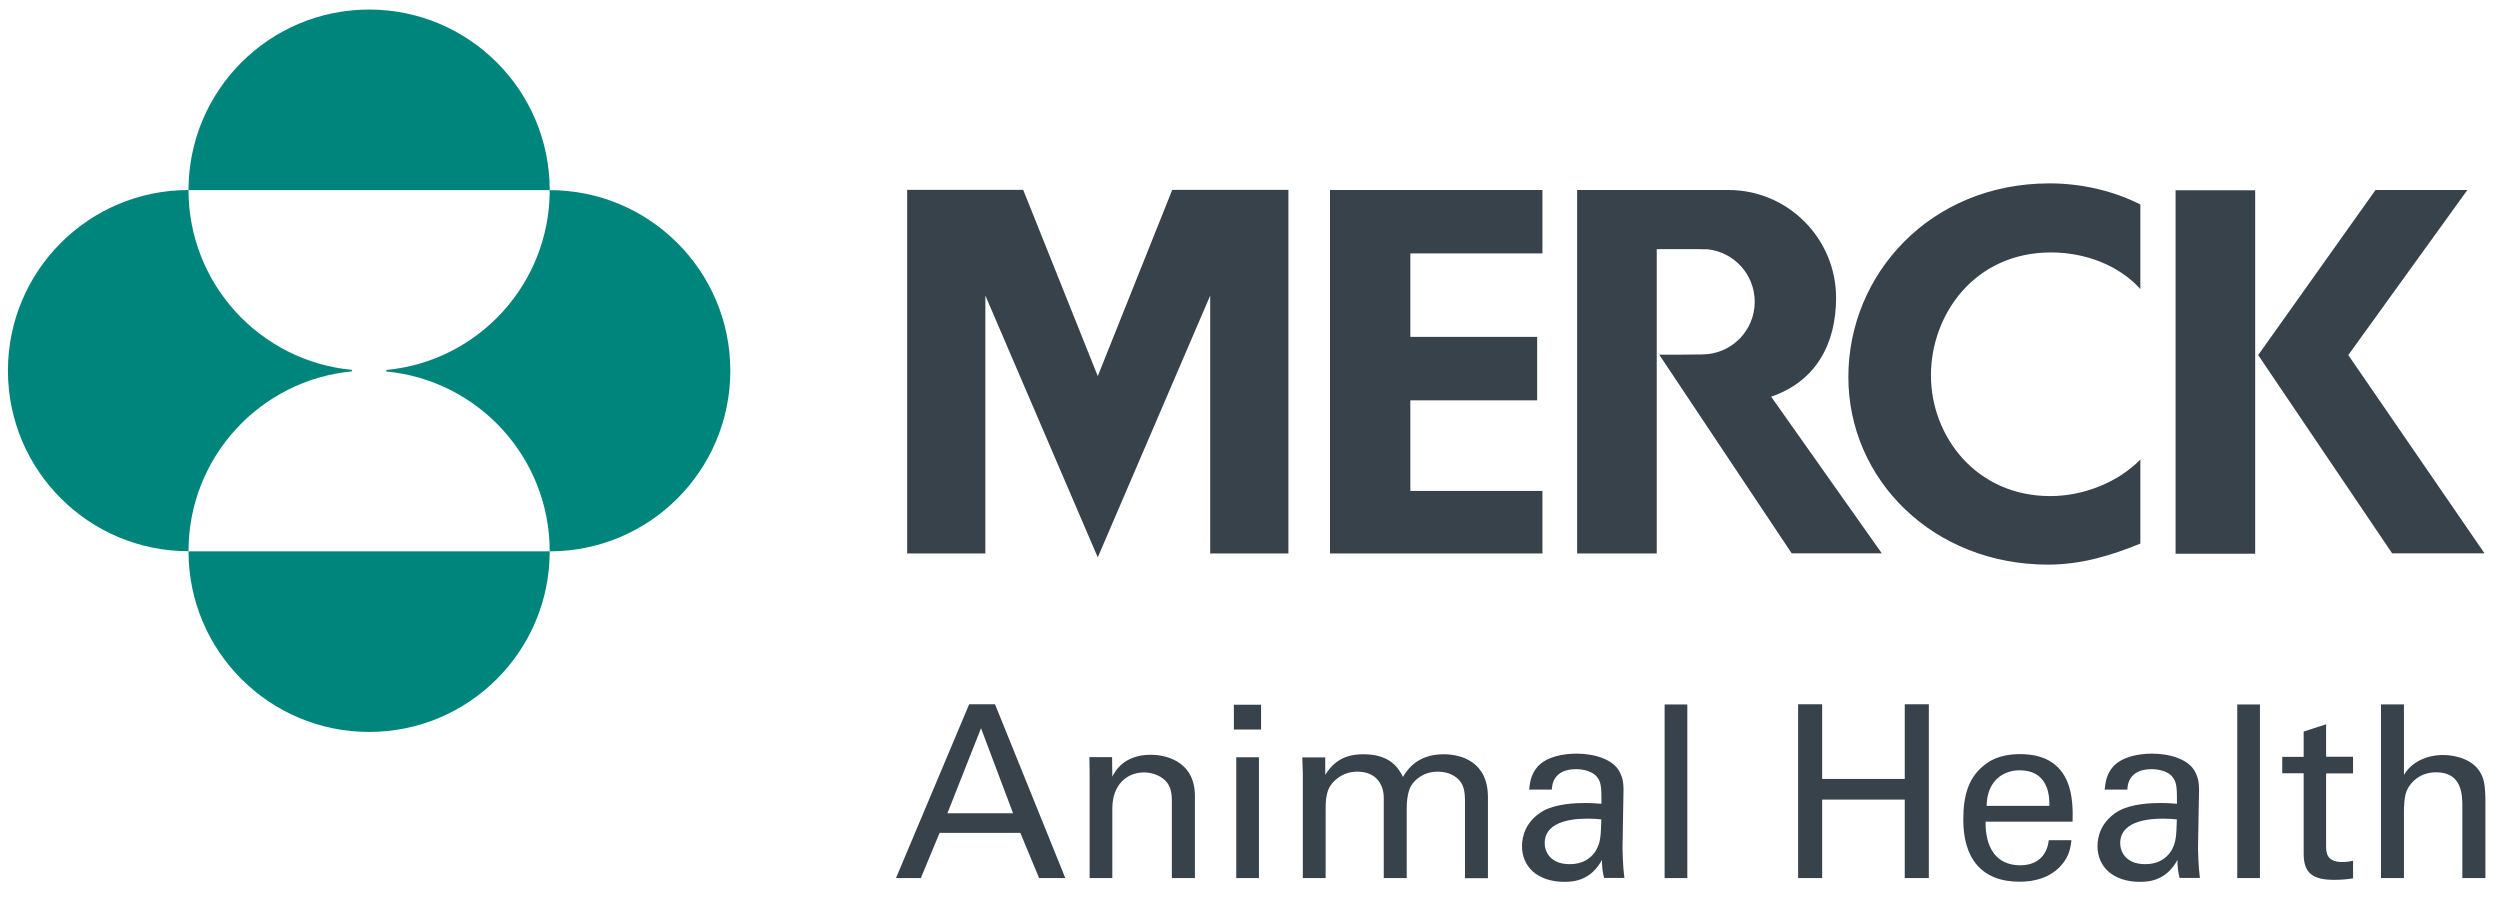 <?xml version="1.0" encoding="UTF-8"?> <svg xmlns="http://www.w3.org/2000/svg" width="111" height="40" viewBox="0 0 111 40" fill="none"><path d="M8.37 8.442C8.37 4.013 11.959 0.424 16.389 0.424C20.818 0.424 24.407 4.013 24.407 8.442H8.37ZM8.37 24.48C8.37 28.909 11.959 32.498 16.389 32.498C20.818 32.498 24.407 28.909 24.407 24.48H8.37ZM15.626 16.422C11.553 16.038 8.37 12.61 8.37 8.437C3.941 8.437 0.352 12.026 0.352 16.455C0.352 20.885 3.941 24.474 8.37 24.474C8.37 20.3 11.553 16.873 15.626 16.489V16.416V16.422ZM17.151 16.494C21.219 16.878 24.407 20.306 24.407 24.48C28.836 24.48 32.426 20.89 32.426 16.461C32.426 12.031 28.836 8.442 24.407 8.442C24.407 12.616 21.224 16.044 17.151 16.427V16.5V16.494Z" fill="#00857C"></path><path d="M100.13 24.585H96.596V8.448H100.13V24.585ZM95.032 9.077C93.836 8.476 92.434 8.142 90.998 8.142C85.701 8.142 82.067 12.176 82.067 16.739C82.067 21.302 85.834 25.069 90.931 25.069C92.4 25.069 93.73 24.669 95.032 24.134V20.401C94.064 21.397 92.534 22.026 91.032 22.026C87.732 22.026 85.734 19.366 85.734 16.667C85.734 13.968 87.665 11.208 91.065 11.208C92.567 11.208 94.064 11.764 95.032 12.833V9.065M68.484 11.252V8.437H59.052V24.574H68.484V21.797H62.619V17.774H68.25V14.958H62.619V11.252H68.484ZM100.263 15.765L106.212 24.569H110.313L104.264 15.765L109.55 8.437H105.472L100.263 15.765ZM73.553 11.063C73.553 11.063 75.679 11.057 75.818 11.069C76.992 11.191 77.91 12.187 77.91 13.4C77.91 14.691 76.864 15.737 75.568 15.737H75.529C75.379 15.737 74.666 15.748 74.505 15.748H73.67L79.552 24.569H83.553L78.639 17.613C80.676 16.917 81.522 15.203 81.522 13.228C81.522 10.59 79.385 8.437 76.748 8.437C76.653 8.437 70.025 8.437 70.025 8.437V24.574H73.559V11.069L73.553 11.063ZM48.741 24.747L53.733 13.122V24.574H57.205V8.431H52.047L48.741 16.7L45.43 8.431H40.278V24.574H43.75V13.122L48.741 24.747ZM39.782 38.987H40.884L41.719 36.978H45.302L46.137 38.987H47.3L44.178 31.268H43.032L39.782 38.987ZM43.555 32.326L44.98 36.11H42.064L43.56 32.326H43.555ZM48.379 38.987H49.387V35.898C49.387 34.819 50.06 34.295 50.789 34.295C51.128 34.295 51.484 34.412 51.74 34.657C51.985 34.902 52.03 35.225 52.03 35.575V38.987H53.054V35.342C53.054 33.695 51.59 33.511 51.106 33.511C49.887 33.511 49.504 34.257 49.387 34.485L49.376 33.617H48.368L48.379 34.234V38.981V38.987ZM54.784 32.392H55.992V31.291H54.784V32.392ZM54.89 38.987H55.897V33.622H54.89V38.987ZM57.839 38.987H58.858V35.943C58.858 35.598 58.869 35.164 59.091 34.852C59.208 34.691 59.581 34.262 60.265 34.262C61.056 34.262 61.439 34.774 61.439 35.436V38.987H62.458V35.982C62.458 35.748 62.458 35.158 62.691 34.83C62.831 34.635 63.181 34.262 63.838 34.262C64.35 34.262 64.695 34.485 64.862 34.735C64.956 34.874 65.045 35.075 65.045 35.548V38.992H66.064V35.392C66.064 33.811 64.867 33.489 64.099 33.489C62.914 33.489 62.474 34.195 62.291 34.496C62.096 34.101 61.723 33.489 60.538 33.489C60.076 33.489 59.353 33.561 58.841 34.407V33.628H57.822L57.845 34.346V38.998L57.839 38.987ZM72.123 38.987C72.051 38.441 72.04 37.723 72.04 37.64L72.084 35.075C72.084 34.83 72.073 34.574 71.901 34.251C71.611 33.706 70.777 33.461 69.998 33.461C69.43 33.461 68.673 33.589 68.267 34.04C67.956 34.401 67.928 34.78 67.894 35.058H68.901C68.913 34.846 68.968 34.151 69.981 34.151C70.27 34.151 70.71 34.234 70.91 34.501C71.105 34.735 71.105 35.025 71.105 35.687C70.793 35.664 70.638 35.653 70.376 35.653C69.948 35.653 69.091 35.687 68.517 36.004C67.727 36.466 67.577 37.145 67.577 37.573C67.577 38.458 68.239 39.154 69.469 39.154C69.92 39.154 70.643 39.07 71.127 38.18C71.127 38.458 71.15 38.714 71.222 38.981H72.129L72.123 38.987ZM71.1 36.377C71.077 37.122 71.066 37.423 70.844 37.79C70.599 38.163 70.215 38.369 69.697 38.369C68.801 38.369 68.584 37.779 68.584 37.44C68.584 36.349 70.115 36.349 70.521 36.349C70.766 36.349 70.916 36.36 71.1 36.382V36.377ZM73.909 38.987H74.917V31.279H73.909V38.987ZM79.836 31.268V38.987H80.904V35.503H84.571V38.987H85.64V31.268H84.571V34.585H80.904V31.268H79.836ZM92.022 36.488C92.044 35.609 92.094 33.483 89.691 33.483C89.379 33.483 88.739 33.517 88.227 33.878C87.381 34.468 87.17 35.342 87.17 36.399C87.17 38.096 87.971 39.148 89.663 39.148C90.742 39.148 91.276 38.697 91.51 38.43C91.894 38.013 91.939 37.573 91.972 37.306H90.965C90.881 38.074 90.358 38.419 89.702 38.419C88.6 38.419 88.144 37.595 88.16 36.483H92.022V36.488ZM88.205 35.781C88.227 34.596 89.017 34.201 89.668 34.201C90.909 34.201 91.004 35.269 90.993 35.781H88.205ZM97.676 38.987C97.603 38.441 97.592 37.723 97.592 37.64L97.637 35.075C97.637 34.83 97.626 34.574 97.453 34.251C97.164 33.706 96.329 33.461 95.55 33.461C94.982 33.461 94.226 33.589 93.82 34.04C93.508 34.401 93.48 34.78 93.447 35.058H94.454C94.465 34.846 94.521 34.151 95.533 34.151C95.823 34.151 96.262 34.234 96.463 34.501C96.657 34.735 96.657 35.025 96.657 35.687C96.346 35.664 96.19 35.653 95.928 35.653C95.5 35.653 94.643 35.687 94.07 36.004C93.28 36.466 93.129 37.145 93.129 37.573C93.129 38.458 93.792 39.154 95.021 39.154C95.472 39.154 96.195 39.07 96.68 38.18C96.68 38.458 96.702 38.714 96.774 38.981H97.681L97.676 38.987ZM96.652 36.377C96.63 37.122 96.618 37.423 96.396 37.79C96.151 38.163 95.767 38.369 95.249 38.369C94.354 38.369 94.137 37.779 94.137 37.44C94.137 36.349 95.667 36.349 96.073 36.349C96.318 36.349 96.468 36.36 96.652 36.382V36.377ZM99.334 38.987H100.341V31.279H99.334V38.987ZM101.332 34.334H102.283V37.918C102.283 38.797 102.723 39.065 103.641 39.065C104.003 39.065 104.292 39.031 104.476 38.998V38.219C104.392 38.241 104.197 38.274 103.997 38.274C103.279 38.274 103.279 37.824 103.279 37.556V34.34H104.476V33.6H103.279V32.159L102.283 32.481V33.605H101.332V34.346V34.334ZM105.716 38.987H106.735V36.143C106.735 35.809 106.735 35.308 106.907 35.008C107.046 34.752 107.419 34.29 108.17 34.29C109.328 34.29 109.328 35.325 109.328 35.809V38.987H110.352V35.631C110.352 34.852 110.279 34.596 110.168 34.379C109.856 33.728 109.044 33.522 108.476 33.522C107.731 33.522 107.063 33.845 106.735 34.407V31.274H105.716V38.981V38.987Z" fill="#37424A"></path></svg> 